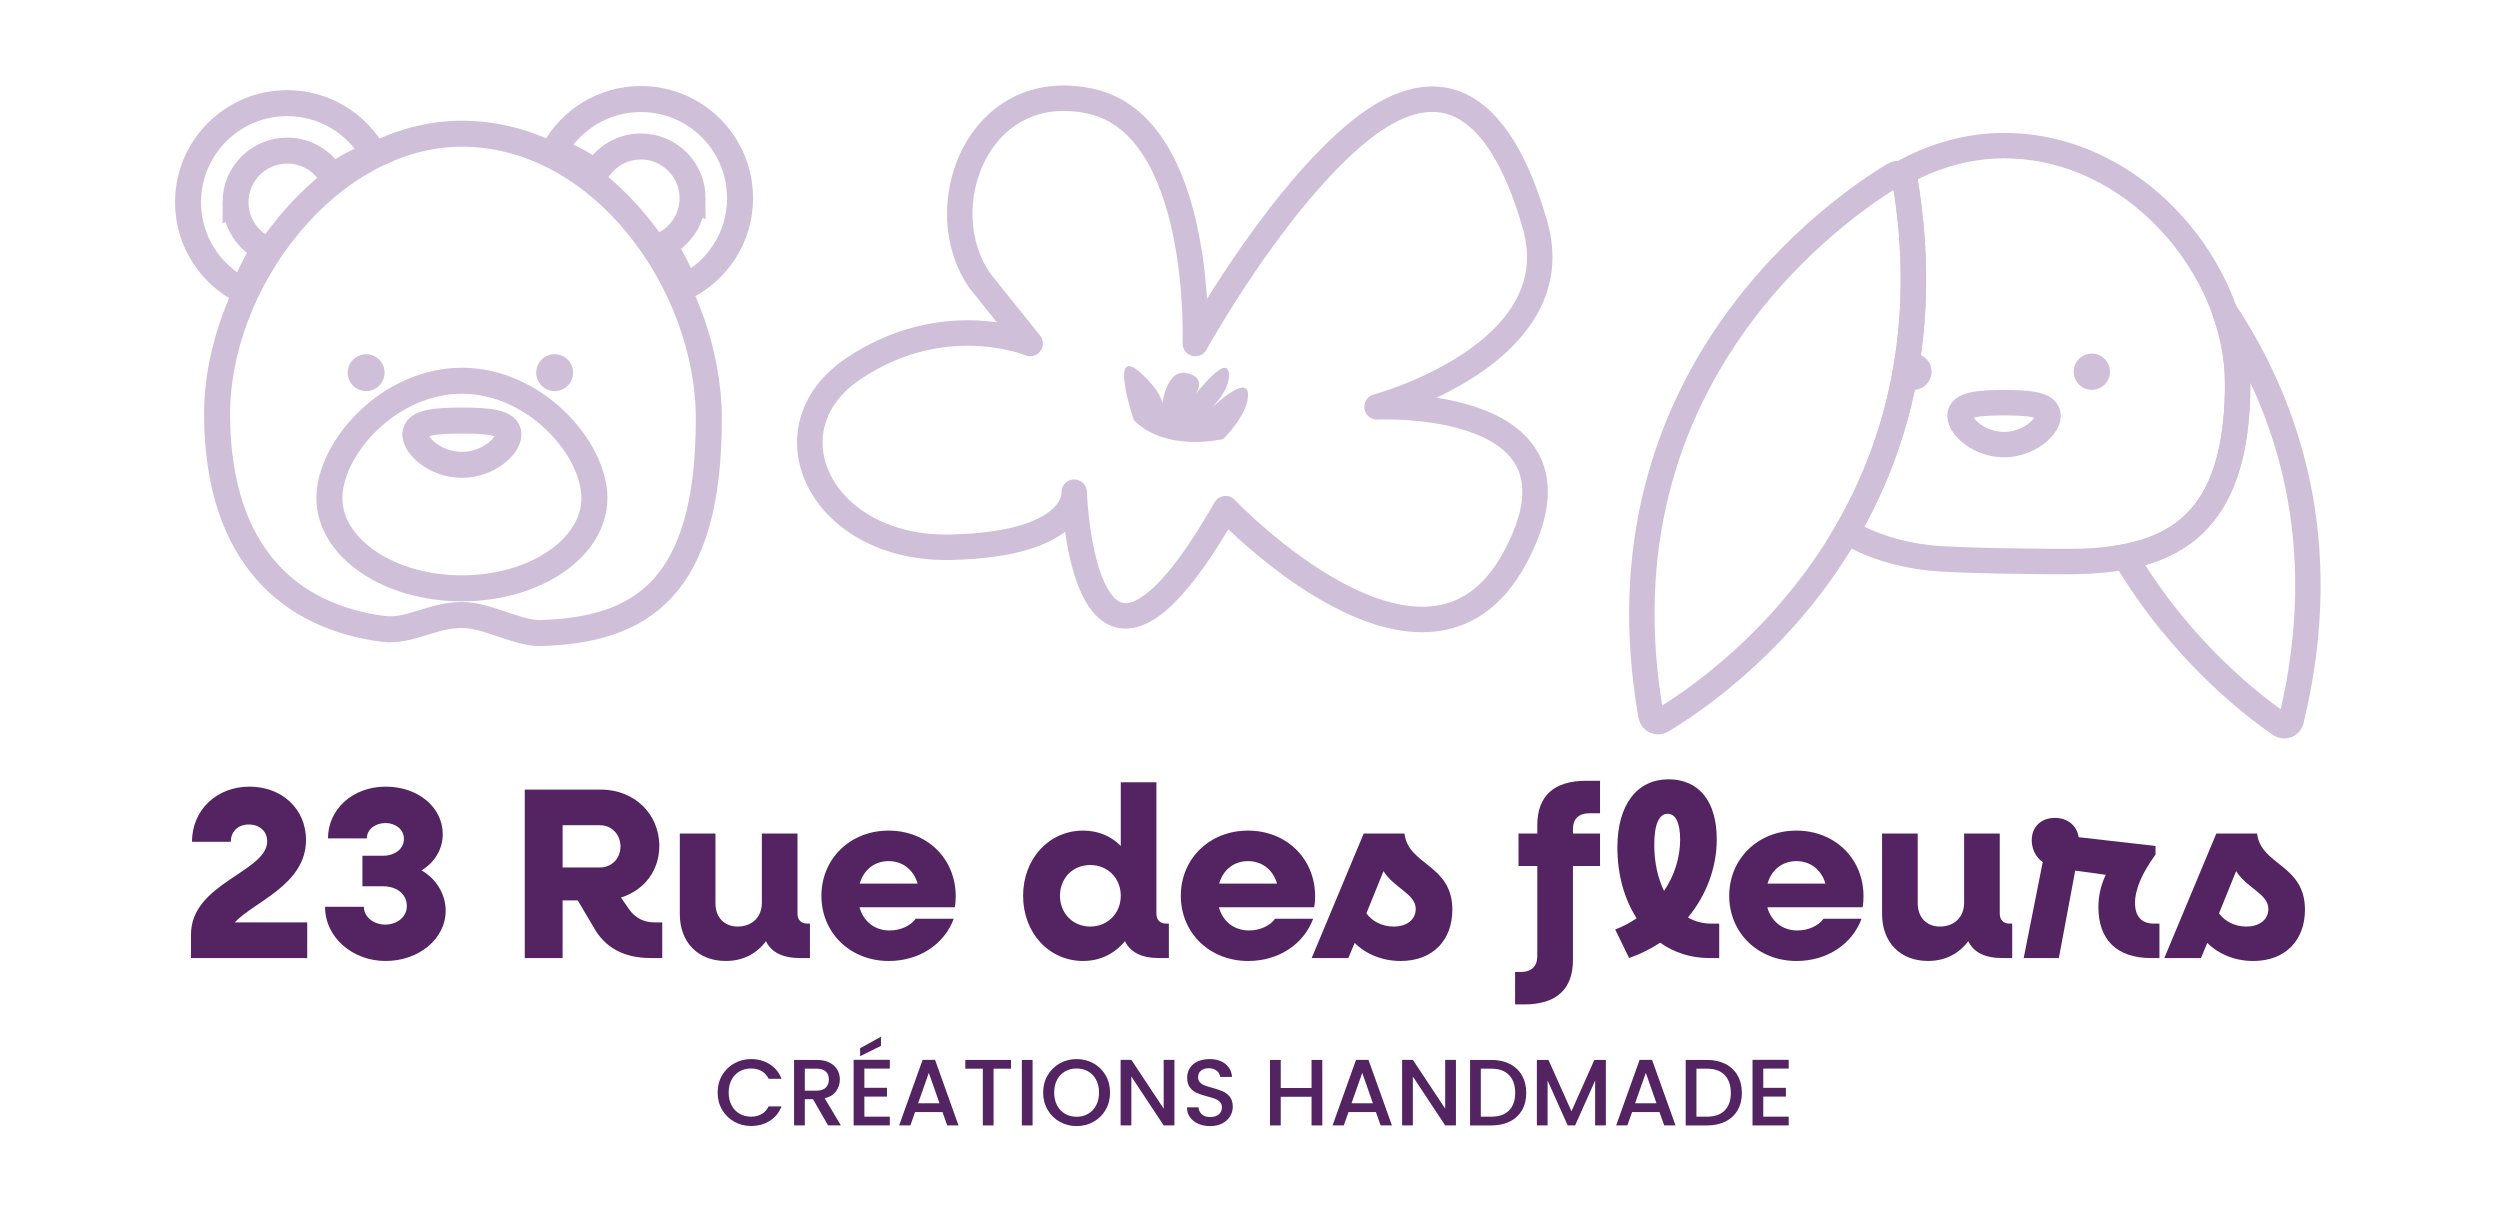 <svg viewBox="0 0 3000 1445.41" xmlns="http://www.w3.org/2000/svg" data-sanitized-data-name="logo secondaire" data-name="logo secondaire" id="logo_secondaire">
  <g>
    <g>
      <path style="fill: none; stroke: #cfbfd8; stroke-linecap: round; stroke-linejoin: round; stroke-width: 30.56px;" d="M1434.39,412.22s9.91-260.99-125.54-290.72c-135.45-29.73-194.91,129.15-132.14,216.54l59.47,74.17s-102.41-42.95-211.43,29.73c-109.02,72.68-39.64,218.04,115.63,214.74,155.27-3.3,148.66-66.07,148.66-66.07,0,0,9.91,320.45,181.7,19.82,0,0,241.16,254.38,346.88,59.47,105.72-194.91-165.18-181.7-165.18-181.7,0,0,233.96-62.77,189.66-218.04-44.3-155.27-120.29-191.61-219.39-105.72-99.11,85.89-188.31,247.77-188.31,247.77Z"></path>
      <path style="fill: #cfbfd8; stroke-width: 0px;" d="M1360.5,504.11s-31.47-93.59,9.13-55.84c27.35,25.43,25.12,37.22,25.12,37.22,0,0,4.4-45.5,31.88-37.22,27.48,8.27,0,35.16,0,35.16,0,0,45.65-62.32,48.03-35.16,2.01,22.96-27.4,47.56-27.4,47.56,0,0,47.95-48.08,50.23-24.04,2.28,24.04-29.68,55.06-29.68,55.06,0,0-68.5,16.54-107.31-22.75Z"></path>
    </g>
    <g>
      <path style="fill: none; stroke: #cfbfd8; stroke-miterlimit: 10; stroke-width: 30.49px;" d="M2669.62,373.41c10.1,28.4,15.62,57.75,15.62,86.54,0,139.45-52.27,192.35-134.95,208.2,67.69,114.48,156.66,181.28,186.18,201.38,4.84,3.29,11.5.65,12.89-5.04,52.33-215.15-5.46-378.91-79.74-491.09Z"></path>
      <path style="fill: none; stroke: #cfbfd8; stroke-miterlimit: 10; stroke-width: 30.49px;" d="M2685.18,459.91c0,168.7-76.42,210.84-190.65,213.78-26.3.7-149.56-.7-179.38-4.23-36.74-4.23-70.32-14.44-98.73-31.58,59.64-103.31,99.55-242.77,69.38-422.62-.47-3.05-2.58-5.28-5.17-6.34,37.68-21.48,80.06-34.16,124.2-34.16,158.01,0,280.34,148.86,280.34,285.15Z"></path>
      <circle style="fill: #cfbfd8; stroke-width: 0px;" r="21.75" cy="446.05" cx="2510.18"></circle>
      <path style="fill: none; stroke: #cfbfd8; stroke-miterlimit: 10; stroke-width: 30.49px;" d="M2457.71,498.84c0,13.88-23.67,34.67-52.88,34.67s-52.88-20.79-52.88-34.67,23.68-15.6,52.88-15.6,52.88,1.72,52.88,15.6Z"></path>
      <path style="fill: #cfbfd8; stroke-width: 0px;" d="M2296.12,424.3c-2.23,0-4.33.43-6.35,1.05-1.85,12.98-4.14,25.6-6.73,37.97,3.65,2.77,8.15,4.47,13.08,4.47,12.01,0,21.75-9.74,21.75-21.75s-9.74-21.75-21.75-21.75Z"></path>
      <path style="fill: none; stroke: #cfbfd8; stroke-miterlimit: 10; stroke-width: 30.49px;" d="M2216.42,637.88c-77.6,134.07-188.54,206.85-222.58,227.04-5.05,2.93-11.5-.12-12.56-5.87-72.32-409.24,230.92-613.16,291.96-649.67,2.35-1.41,5.17-1.53,7.4-.47,2.58,1.06,4.7,3.29,5.17,6.34,30.17,179.85-9.74,319.32-69.38,422.62Z"></path>
    </g>
    <g>
      <path style="fill: none; stroke: #cfbfd8; stroke-miterlimit: 10; stroke-width: 31.19px;" d="M850.59,502.98c0,202.56-80.77,253.12-201.56,256.7-27.75.82-64.17-21.72-94.76-21.72-35.95,0-63.24,20.82-94.76,16.66-111.99-14.77-196.96-88.53-199.03-253.17-2.06-163.7,134.76-340.99,293.78-340.99,167.02,0,296.32,178.81,296.32,342.52Z"></path>
      <path style="fill: none; stroke: #cfbfd8; stroke-miterlimit: 10; stroke-width: 31.19px;" d="M713.29,597.75c0,59.78-71.2,108.24-159.02,108.24s-159.02-48.46-159.02-108.24,71.2-140.86,159.02-140.86,159.02,81.08,159.02,140.86Z"></path>
      <circle style="fill: #cfbfd8; stroke-width: 0px;" r="22.12" cy="447.19" cx="439.38"></circle>
      <circle style="fill: #cfbfd8; stroke-width: 0px;" r="22.12" cy="447.19" cx="665.59"></circle>
      <path style="fill: none; stroke: #cfbfd8; stroke-miterlimit: 10; stroke-width: 31.19px;" d="M610.15,521.18c0,14.67-25.02,36.64-55.88,36.64s-55.88-21.97-55.88-36.64,25.02-16.49,55.88-16.49,55.88,1.82,55.88,16.49Z"></path>
      <path style="fill: none; stroke: #cfbfd8; stroke-miterlimit: 10; stroke-width: 31.19px;" d="M282.59,242.76c0-34.27,27.78-62.06,62.06-62.06,23.12,0,43.24,12.67,53.92,31.41,15.88-11.04,32.79-20.02,50.39-26.62-20.24-36.79-59.35-61.74-104.31-61.74-65.72,0-119,53.28-119,119,0,46.67,26.93,86.95,66.04,106.45,7.1-17.58,15.78-34.6,25.87-50.69-20.68-10.07-34.96-31.22-34.96-55.76Z"></path>
      <path style="fill: none; stroke: #cfbfd8; stroke-miterlimit: 10; stroke-width: 31.19px;" d="M831.13,237.85c0-34.27-27.78-62.06-62.06-62.06-23.12,0-43.24,12.67-53.92,31.41-15.88-11.04-32.79-20.02-50.39-26.62,20.24-36.79,59.35-61.74,104.31-61.74,65.72,0,119,53.28,119,119,0,46.67-26.93,86.95-66.04,106.45-7.1-17.58-15.78-34.6-25.87-50.69,20.68-10.07,34.96-31.22,34.96-55.76Z"></path>
    </g>
  </g>
  <g>
    <g>
      <path style="fill: #532362; stroke-width: 0px;" d="M866.53,1290.34c3.59-6.09,8.45-10.86,14.6-14.3,6.15-3.42,12.87-5.14,20.17-5.14,8.38,0,15.83,2.04,22.35,6.15,6.52,4.12,11.25,9.94,14.19,17.49h-15.5c-2.02-4.14-4.86-7.23-8.49-9.28-3.61-2.04-7.8-3.06-12.55-3.06-5.19,0-9.83,1.18-13.9,3.5-4.07,2.34-7.27,5.71-9.55,10.07-2.3,4.38-3.46,9.46-3.46,15.28s1.16,10.9,3.46,15.26c2.28,4.38,5.49,7.75,9.55,10.12,4.07,2.37,8.71,3.57,13.9,3.57,4.75,0,8.95-1.03,12.55-3.06,3.63-2.04,6.46-5.14,8.49-9.28h15.5c-2.95,7.55-7.68,13.35-14.19,17.41-6.52,4.07-13.97,6.11-22.35,6.11-7.38,0-14.14-1.71-20.23-5.15-6.11-3.42-10.95-8.19-14.54-14.3-3.57-6.11-5.37-13-5.37-20.69s1.8-14.6,5.37-20.71Z"></path>
      <path style="fill: #532362; stroke-width: 0px;" d="M993.71,1350.51l-18.09-31.44h-9.85v31.44h-12.89v-78.6h27.13c6.04,0,11.15,1.05,15.33,3.17s7.31,4.93,9.39,8.49c2.06,3.53,3.11,7.49,3.11,11.87,0,5.12-1.49,9.77-4.47,13.97-2.98,4.18-7.57,7.03-13.73,8.54l19.44,32.56h-15.37ZM965.77,1308.78h14.25c4.82,0,8.47-1.21,10.92-3.63,2.45-2.41,3.68-5.65,3.68-9.72s-1.21-7.25-3.63-9.55-6.06-3.46-10.97-3.46h-14.25v26.36Z"></path>
      <path style="fill: #532362; stroke-width: 0px;" d="M1037.24,1282.31v23.08h27.15v10.51h-27.15v24.1h30.54v10.51h-43.42v-78.71h43.42v10.51h-30.54ZM1057.16,1255.05l-25,12.33v-9.5l25-13.81v10.97Z"></path>
      <path style="fill: #532362; stroke-width: 0px;" d="M1130.99,1334.46h-32.91l-5.65,16.05h-13.46l28.16-78.71h14.93l28.16,78.71h-13.58l-5.65-16.05ZM1127.39,1323.93l-12.79-36.52-12.89,36.52h25.68Z"></path>
      <path style="fill: #532362; stroke-width: 0px;" d="M1213.2,1271.91v10.51h-20.91v68.09h-12.9v-68.09h-21.02v-10.51h54.84Z"></path>
      <path style="fill: #532362; stroke-width: 0px;" d="M1239.1,1271.91v78.6h-12.89v-78.6h12.89Z"></path>
      <path style="fill: #532362; stroke-width: 0px;" d="M1271.74,1346.15c-6.15-3.42-11.01-8.21-14.6-14.36-3.57-6.15-5.37-13.05-5.37-20.75s1.8-14.6,5.37-20.71c3.59-6.09,8.45-10.86,14.6-14.3,6.15-3.42,12.87-5.14,20.17-5.14s14.16,1.71,20.3,5.14c6.15,3.44,10.99,8.21,14.54,14.3,3.53,6.11,5.32,13.01,5.32,20.71s-1.79,14.6-5.32,20.75c-3.55,6.15-8.39,10.93-14.54,14.36-6.15,3.44-12.9,5.15-20.3,5.15s-14.03-1.71-20.17-5.15ZM1305.83,1336.54c4.07-2.37,7.25-5.76,9.55-10.18,2.3-4.4,3.46-9.52,3.46-15.32s-1.16-10.9-3.46-15.28c-2.3-4.36-5.49-7.73-9.55-10.07-4.07-2.32-8.71-3.5-13.92-3.5s-9.83,1.18-13.9,3.5c-4.07,2.34-7.27,5.71-9.55,10.07-2.3,4.38-3.46,9.46-3.46,15.28s1.16,10.92,3.46,15.32c2.28,4.42,5.49,7.8,9.55,10.18,4.07,2.37,8.71,3.57,13.9,3.57s9.85-1.2,13.92-3.57Z"></path>
      <path style="fill: #532362; stroke-width: 0px;" d="M1409.31,1350.51h-12.89l-38.8-58.7v58.7h-12.89v-78.71h12.89l38.8,58.57v-58.57h12.89v78.71Z"></path>
      <path style="fill: #532362; stroke-width: 0px;" d="M1437.94,1348.52c-4.23-1.84-7.55-4.45-9.96-7.86-2.41-3.39-3.63-7.34-3.63-11.87h13.81c.29,3.41,1.64,6.18,4.01,8.38s5.71,3.28,10.01,3.28,7.92-1.07,10.4-3.22c2.49-2.15,3.74-4.91,3.74-8.32,0-2.63-.77-4.79-2.32-6.44-1.55-1.66-3.48-2.93-5.78-3.85-2.3-.9-5.49-1.88-9.55-2.93-5.12-1.36-9.3-2.74-12.5-4.14-3.2-1.38-5.93-3.55-8.19-6.5-2.26-2.95-3.39-6.87-3.39-11.76,0-4.53,1.12-8.49,3.39-11.87,2.26-3.39,5.43-6,9.5-7.8,4.07-1.8,8.78-2.71,14.14-2.71,7.62,0,13.86,1.9,18.72,5.71s7.55,9.02,8.08,15.66h-14.25c-.22-2.87-1.58-5.32-4.07-7.36-2.49-2.02-5.76-3.04-9.85-3.04-3.68,0-6.7.94-9.04,2.82-2.34,1.9-3.52,4.6-3.52,8.15,0,2.41.74,4.38,2.21,5.93,1.47,1.55,3.33,2.78,5.6,3.68,2.26.9,5.36,1.88,9.28,2.95,5.21,1.42,9.44,2.85,12.72,4.29s6.07,3.64,8.38,6.61c2.3,2.98,3.44,6.96,3.44,11.95,0,3.99-1.07,7.77-3.22,11.3-2.15,3.55-5.28,6.39-9.39,8.54-4.1,2.15-8.95,3.22-14.52,3.22-5.28,0-10.03-.92-14.25-2.78Z"></path>
      <path style="fill: #532362; stroke-width: 0px;" d="M1586.76,1271.91v78.6h-12.9v-34.39h-36.98v34.39h-12.89v-78.6h12.89v33.7h36.98v-33.7h12.9Z"></path>
      <path style="fill: #532362; stroke-width: 0px;" d="M1651.1,1334.46h-32.91l-5.65,16.05h-13.46l28.16-78.71h14.93l28.16,78.71h-13.58l-5.65-16.05ZM1647.49,1323.93l-12.79-36.52-12.89,36.52h25.68Z"></path>
      <path style="fill: #532362; stroke-width: 0px;" d="M1747.11,1350.51h-12.89l-38.8-58.7v58.7h-12.89v-78.71h12.89l38.8,58.57v-58.57h12.89v78.71Z"></path>
      <path style="fill: #532362; stroke-width: 0px;" d="M1811.74,1276.72c6.3,3.2,11.17,7.8,14.6,13.81,3.42,5.98,5.15,12.98,5.15,20.97s-1.73,14.93-5.15,20.82c-3.42,5.87-8.3,10.38-14.6,13.51-6.3,3.13-13.62,4.69-22,4.69h-25.66v-78.6h25.66c8.38,0,15.7,1.6,22,4.8ZM1810.89,1332.53c4.91-4.97,7.36-11.98,7.36-21.04s-2.45-16.24-7.36-21.37c-4.9-5.12-11.95-7.69-21.15-7.69h-12.77v57.58h12.77c9.2,0,16.25-2.5,21.15-7.47Z"></path>
      <path style="fill: #532362; stroke-width: 0px;" d="M1927.04,1271.91v78.6h-12.89v-53.84l-23.99,53.84h-8.93l-24.1-53.84v53.84h-12.89v-78.6h13.92l27.59,61.63,27.48-61.63h13.79Z"></path>
      <path style="fill: #532362; stroke-width: 0px;" d="M1991.4,1334.46h-32.91l-5.65,16.05h-13.46l28.16-78.71h14.93l28.16,78.71h-13.58l-5.65-16.05ZM1987.79,1323.93l-12.79-36.52-12.89,36.52h25.68Z"></path>
      <path style="fill: #532362; stroke-width: 0px;" d="M2070.49,1276.72c6.3,3.2,11.17,7.8,14.6,13.81,3.42,5.98,5.15,12.98,5.15,20.97s-1.73,14.93-5.15,20.82c-3.42,5.87-8.3,10.38-14.6,13.51-6.3,3.13-13.62,4.69-22,4.69h-25.66v-78.6h25.66c8.38,0,15.7,1.6,22,4.8ZM2069.65,1332.53c4.91-4.97,7.36-11.98,7.36-21.04s-2.45-16.24-7.36-21.37c-4.9-5.12-11.95-7.69-21.15-7.69h-12.77v57.58h12.77c9.2,0,16.25-2.5,21.15-7.47Z"></path>
      <path style="fill: #532362; stroke-width: 0px;" d="M2115.91,1282.31v23.08h27.15v10.51h-27.15v24.1h30.54v10.51h-43.42v-78.71h43.42v10.51h-30.54Z"></path>
    </g>
    <g>
      <path style="fill: #532362; stroke-width: 0px;" d="M229.2,1121.24c0-61.53,91.42-75.01,91.42-111.63,0-12.31-9.38-20.22-21.97-20.22s-21.68,7.91-21.68,20.8h-46.59c0-38.09,29.59-66.22,68.85-66.22s67.98,26.96,67.98,63.87c0,53.91-61.82,73.84-85.56,99.03h87.02v42.78h-139.47v-28.42Z"></path>
      <path style="fill: #532362; stroke-width: 0px;" d="M390.06,1088.13h46.59c0,12.31,11.72,21.39,25.78,21.39,13.18,0,25.78-8.5,25.78-22.27s-11.43-23.73-28.71-23.73h-24.61v-36.62h24.61c14.36,0,25.2-8.2,25.2-20.22s-10.84-19.04-21.97-19.04c-12.31,0-22.56,7.62-22.56,18.46h-46.59c0-35.16,29.89-62.12,69.15-62.12s68.56,24.91,68.56,57.13c0,18.17-9.96,33.99-25.49,43.36,17.58,9.96,29.01,28.42,29.01,48.34,0,33.99-32.52,60.36-72.08,60.36s-72.66-28.13-72.66-65.05Z"></path>
      <path style="fill: #532362; stroke-width: 0px;" d="M629.72,947.49h91.12c40.14,0,70.32,29.01,70.32,67.68,0,29.89-18.46,53.33-46,61.82l9.67,14.06c7.62,10.84,17.87,15.82,31.06,15.82h8.79v42.78h-13.77c-32.23,0-55.08-12.31-68.85-37.5l-18.75-31.64h-18.17v69.15h-45.42v-202.17ZM675.14,990.27v50.69h44.83c14.06,0,24.61-10.84,24.61-25.2s-10.55-25.49-24.61-25.49h-44.83Z"></path>
      <path style="fill: #532362; stroke-width: 0px;" d="M815.77,1096.92v-96.69h42.78v83.8c0,16.7,10.55,27.83,26.66,27.83,17.29,0,29.01-11.43,29.01-28.42v-83.21h42.78v96.1c0,7.62,4.4,12.01,12.01,12.01h2.93v41.31h-12.01c-20.51,0-34.28-6.74-40.73-20.22-11.72,15.53-28.13,23.73-48.34,23.73-33.11,0-55.08-22.27-55.08-56.26Z"></path>
      <path style="fill: #532362; stroke-width: 0px;" d="M985.71,1074.95c0-44.54,34.57-78.23,80.57-78.23s80.57,33.4,80.57,78.82c0,3.81-.29,9.67-1.17,13.18h-114.27c4.69,16.99,18.17,27.83,36.04,27.83,14.06,0,25.78-6.15,31.35-14.06h45.71c-11.13,30.18-41.02,50.69-77.94,50.69-46.29,0-80.87-33.69-80.87-78.23ZM1031.71,1060.3h69.44c-4.69-16.41-17.87-26.96-34.87-26.96s-29.89,10.55-34.57,26.96Z"></path>
      <path style="fill: #532362; stroke-width: 0px;" d="M1227.72,1074.95c0-44.54,31.06-78.23,72.08-78.23,18.17,0,33.69,6.74,45.12,18.46v-76.47h42.78v157.63c0,7.62,4.4,12.01,12.01,12.01h2.93v41.31h-12.01c-20.51,0-33.99-6.74-40.73-20.22-12.01,14.65-29.3,23.73-50.1,23.73-41.02,0-72.08-33.69-72.08-78.23ZM1344.92,1074.95c0-21.1-15.53-36.92-36.62-36.92s-36.33,15.82-36.33,36.92,15.53,36.92,36.33,36.92,36.62-15.82,36.62-36.92Z"></path>
      <path style="fill: #532362; stroke-width: 0px;" d="M1416.99,1074.95c0-44.54,34.57-78.23,80.57-78.23s80.57,33.4,80.57,78.82c0,3.81-.29,9.67-1.17,13.18h-114.27c4.69,16.99,18.17,27.83,36.04,27.83,14.06,0,25.78-6.15,31.35-14.06h45.71c-11.13,30.18-41.02,50.69-77.94,50.69-46.29,0-80.87-33.69-80.87-78.23ZM1462.99,1060.3h69.44c-4.69-16.41-17.87-26.96-34.87-26.96s-29.89,10.55-34.57,26.96Z"></path>
      <path style="fill: #532362; stroke-width: 0px;" d="M1625.61,1131.49l-7.62,18.17h-43.95l62.41-149.43h48.93c4.4,38.38,57.43,36.92,57.43,91.42,0,36.33-23.15,61.53-62.12,61.53-22.27,0-41.9-8.5-55.08-21.68ZM1660.18,1045.35l-20.51,50.69c7.03,9.67,19.04,15.82,32.82,15.82,15.53,0,26.37-8.2,26.37-21.1,0-18.17-25.49-24.61-38.68-45.42Z"></path>
      <path style="fill: #532362; stroke-width: 0px;" d="M1818.1,1166.36h6.74c12.89,0,19.92-6.74,19.92-19.04v-108.12h-22.56v-38.97h22.56v-9.96c0-35.16,19.92-53.33,58.6-53.33h16.7v38.97h-12.6c-12.89,0-19.92,6.74-19.92,19.04v5.27h32.52v38.97h-32.52v112.8c0,35.16-19.92,53.33-58.6,53.33h-10.84v-38.97ZM1938.23,1115.38c9.38-3.52,17.87-8.2,25.78-13.48-14.65-22.56-23.15-51.86-23.15-84.97,0-52.15,24.32-81.75,61.24-81.75s58.01,26.66,58.01,72.08c0,33.99-12.6,67.1-34.57,93.76,8.2,4.69,17.87,7.33,28.13,7.33h9.38v41.31h-12.01c-22.27,0-42.48-6.74-58.89-18.46-11.43,7.62-24.03,13.77-37.21,18.46l-16.7-34.28ZM1996.83,1069.09c12.31-18.17,19.34-39.55,19.34-61.82,0-19.92-5.57-30.76-14.94-30.76-9.96,0-16.11,11.72-16.11,37.21,0,20.8,4.1,39.85,11.72,55.38Z"></path>
      <path style="fill: #532362; stroke-width: 0px;" d="M2075.07,1074.95c0-44.54,34.57-78.23,80.57-78.23s80.57,33.4,80.57,78.82c0,3.81-.29,9.67-1.17,13.18h-114.27c4.69,16.99,18.17,27.83,36.04,27.83,14.06,0,25.78-6.15,31.35-14.06h45.71c-11.13,30.18-41.02,50.69-77.94,50.69-46.29,0-80.87-33.69-80.87-78.23ZM2121.07,1060.3h69.44c-4.69-16.41-17.87-26.96-34.87-26.96s-29.89,10.55-34.57,26.96Z"></path>
      <path style="fill: #532362; stroke-width: 0px;" d="M2258.48,1096.92v-96.69h42.78v83.8c0,16.7,10.55,27.83,26.66,27.83,17.29,0,29.01-11.43,29.01-28.42v-83.21h42.78v96.1c0,7.62,4.4,12.01,12.01,12.01h2.93v41.31h-12.01c-20.51,0-34.28-6.74-40.73-20.22-11.72,15.53-28.13,23.73-48.34,23.73-33.11,0-55.08-22.27-55.08-56.26Z"></path>
      <path style="fill: #532362; stroke-width: 0px;" d="M2451.27,1034.51c-8.2-5.57-13.18-15.53-13.18-26.37,0-15.82,11.13-26.66,27.83-26.66,15.82,0,26.66,9.96,28.42,23.15l92.29,10.55v10.25c-16.11,22.27-24.61,41.61-24.61,58.01s7.91,24.91,22.85,24.91h6.45v41.31h-10.25c-41.61,0-62.99-22.85-62.99-60.94,0-12.89,2.64-25.78,8.79-38.97l-36.62-4.98-19.63,104.89h-42.19l22.85-115.15Z"></path>
      <path style="fill: #532362; stroke-width: 0px;" d="M2648.75,1131.49l-7.62,18.17h-43.95l62.41-149.43h48.93c4.4,38.38,57.43,36.92,57.43,91.42,0,36.33-23.15,61.53-62.12,61.53-22.27,0-41.9-8.5-55.08-21.68ZM2683.33,1045.35l-20.51,50.69c7.03,9.67,19.04,15.82,32.82,15.82,15.53,0,26.37-8.2,26.37-21.1,0-18.17-25.49-24.61-38.68-45.42Z"></path>
    </g>
  </g>
</svg>